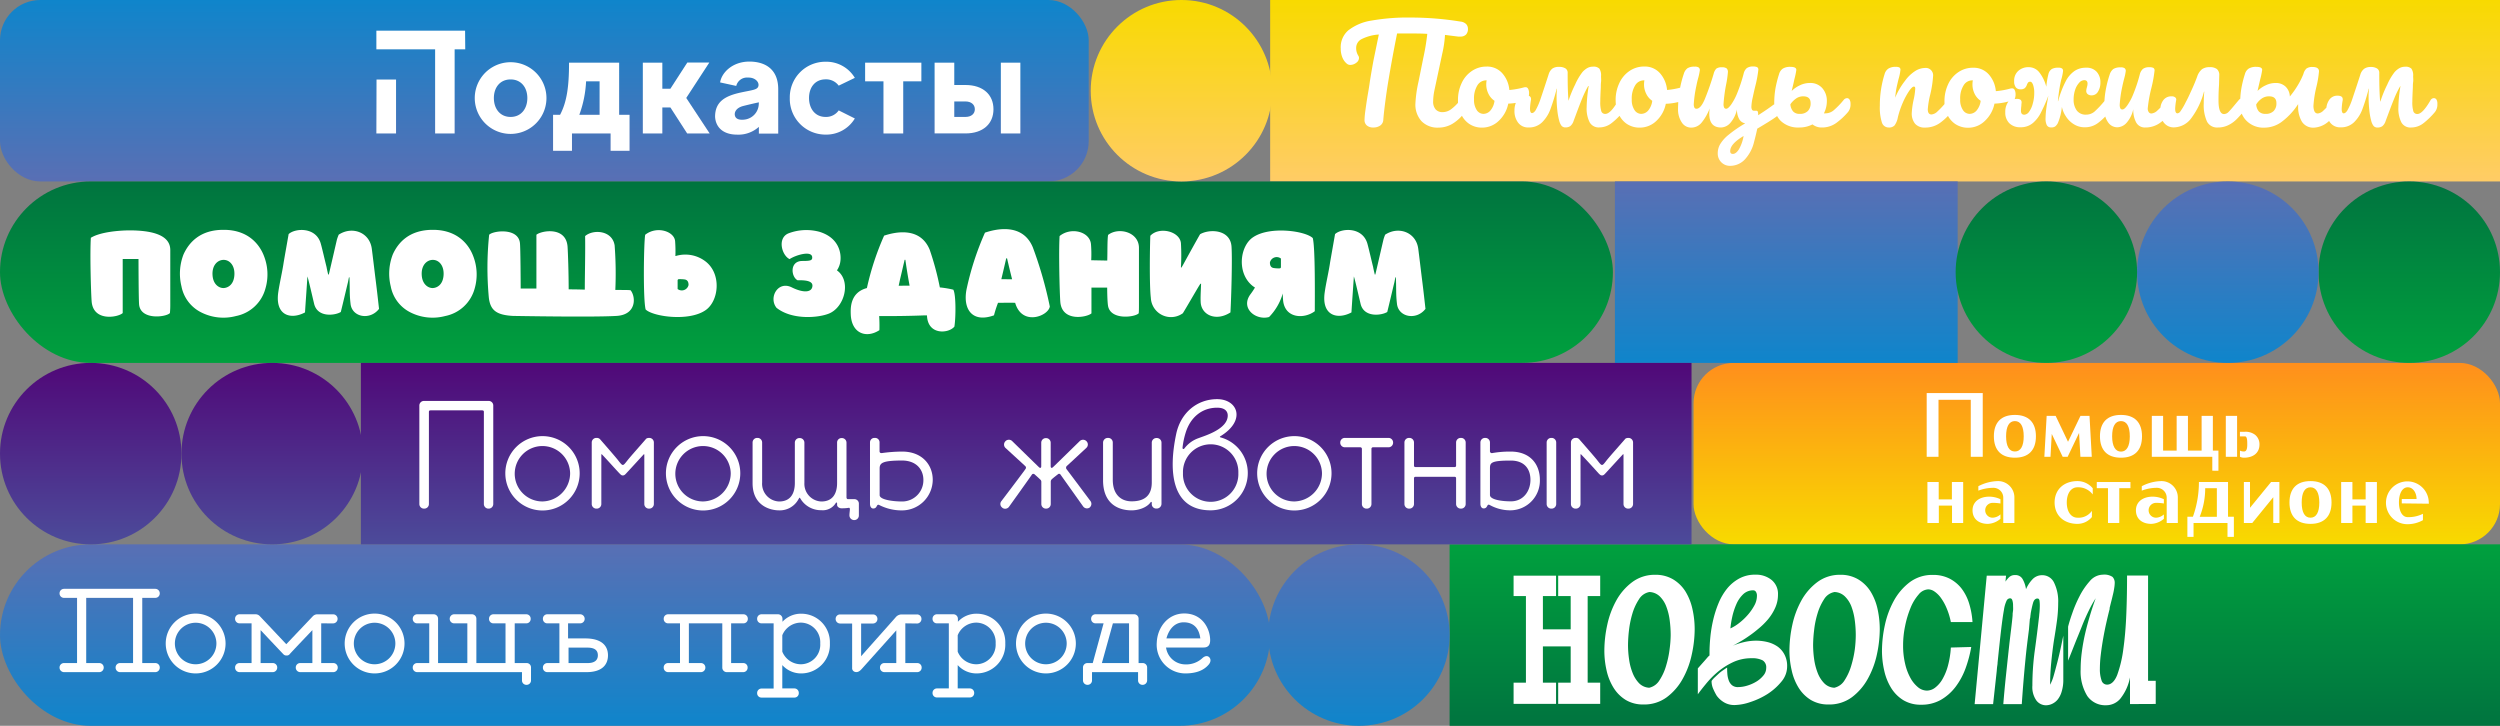 <?xml version="1.0" encoding="UTF-8"?> <svg xmlns="http://www.w3.org/2000/svg" xmlns:xlink="http://www.w3.org/1999/xlink" viewBox="0 0 620 180"><rect x="0" y="0" width="620" height="180" fill="#808080" stroke="none"/> <defs> <style>.cls-1{fill:url(#linear-gradient);}.cls-2{fill:url(#linear-gradient-2);}.cls-3{fill:url(#linear-gradient-3);}.cls-4{fill:url(#linear-gradient-4);}.cls-5{fill:url(#linear-gradient-5);}.cls-6{fill:url(#linear-gradient-6);}.cls-7{fill:url(#_01);}.cls-8{fill:url(#linear-gradient-7);}.cls-9{fill:#fff;}.cls-10{fill:url(#linear-gradient-8);}.cls-11{fill:url(#linear-gradient-9);}.cls-12{fill:url(#linear-gradient-10);}.cls-13{fill:url(#linear-gradient-11);}.cls-14{fill:url(#linear-gradient-12);}.cls-15{fill:url(#linear-gradient-13);}.cls-16{fill:url(#linear-gradient-14);}</style> <linearGradient id="linear-gradient" x1="135" y1="45" x2="135" gradientUnits="userSpaceOnUse"> <stop offset="0" stop-color="#596fb4"></stop> <stop offset="1" stop-color="#0f85cb"></stop> </linearGradient> <linearGradient id="linear-gradient-2" x1="520" y1="135" x2="520" y2="90" gradientUnits="userSpaceOnUse"> <stop offset="0" stop-color="#f8da00"></stop> <stop offset="1" stop-color="#ff8f1c"></stop> </linearGradient> <linearGradient id="linear-gradient-3" x1="467.5" y1="45" x2="467.5" gradientUnits="userSpaceOnUse"> <stop offset="0" stop-color="#fc6"></stop> <stop offset="1" stop-color="#f8da00"></stop> </linearGradient> <linearGradient id="linear-gradient-4" x1="443" x2="443" y2="90" xlink:href="#linear-gradient"></linearGradient> <linearGradient id="linear-gradient-5" x1="157.5" y1="135" x2="157.5" y2="180" xlink:href="#linear-gradient"></linearGradient> <linearGradient id="linear-gradient-6" x1="200" y1="90" x2="200" y2="45" gradientUnits="userSpaceOnUse"> <stop offset="0" stop-color="#00a03e"></stop> <stop offset="1" stop-color="#00743f"></stop> </linearGradient> <linearGradient id="_01" x1="489.75" y1="135" x2="489.75" y2="180" xlink:href="#linear-gradient-6"></linearGradient> <linearGradient id="linear-gradient-7" x1="254.5" y1="135" x2="254.5" y2="90" gradientUnits="userSpaceOnUse"> <stop offset="0" stop-color="#4c4b9a"></stop> <stop offset="1" stop-color="#500878"></stop> </linearGradient> <linearGradient id="linear-gradient-8" x1="293" x2="293" xlink:href="#linear-gradient-3"></linearGradient> <linearGradient id="linear-gradient-9" x1="22.5" y1="135" x2="22.5" y2="90" xlink:href="#linear-gradient-7"></linearGradient> <linearGradient id="linear-gradient-10" x1="67.5" y1="135" x2="67.5" y2="90" xlink:href="#linear-gradient-7"></linearGradient> <linearGradient id="linear-gradient-11" x1="597.5" y1="90" x2="597.5" y2="45" xlink:href="#linear-gradient-6"></linearGradient> <linearGradient id="linear-gradient-12" x1="552.5" x2="552.5" y2="90" xlink:href="#linear-gradient"></linearGradient> <linearGradient id="linear-gradient-13" x1="507.5" y1="90" x2="507.5" y2="45" xlink:href="#linear-gradient-6"></linearGradient> <linearGradient id="linear-gradient-14" x1="337" y1="135" x2="337" y2="180" xlink:href="#linear-gradient"></linearGradient> </defs> <g id="images"> <rect class="cls-1" width="270" height="45" rx="10"></rect> <rect class="cls-2" x="420" y="90" width="200" height="45" rx="10"></rect> <rect class="cls-3" x="315" width="305" height="45"></rect> <rect class="cls-4" x="400.5" y="45" width="85" height="45"></rect> <rect class="cls-5" y="135" width="315" height="45" rx="22.5"></rect> <rect class="cls-6" y="45" width="400" height="45" rx="22.5"></rect> <rect class="cls-7" x="359.5" y="135" width="260.5" height="45"></rect> <rect class="cls-8" x="89.5" y="90" width="330" height="45"></rect> <path class="cls-9" d="M42.23,62V75.39a20.78,20.78,0,0,1-.09,2.25c-.91,1-7.12,1.82-7.63-2-.14-1.08-.16-10.48-.16-11.4H30.43V77.64c-1.13,1.07-7.38,2.23-7.71-3-.17-2.31-.44-11.84-.19-15.67,2.33-1.44,7-1.84,9.8-1.84C36.81,57.17,42.23,57.92,42.23,62Z"></path> <path class="cls-9" d="M65.45,63.45a12.46,12.46,0,0,1,.37,8.13,9.44,9.44,0,0,1-7.27,6.79,12.18,12.18,0,0,1-8.71-.93A9.11,9.11,0,0,1,45,71a13.16,13.16,0,0,1,.52-7.92C46.86,60.13,49.63,57,55.36,57,62.47,56.94,64.82,61.8,65.45,63.45ZM52.71,68.24c.15,2.42,1.75,3.28,2.84,3.19s2.46-.92,2.58-3.27-1.19-3.71-2.67-3.71S52.55,65.76,52.71,68.24Z"></path> <path class="cls-9" d="M81.64,67.68c.65-2.75,1.28-5.52,1.92-8.28A12.15,12.15,0,0,1,84,58.2c3.33-2.19,7.69-.61,8.21,3.52.21,1.56.69,5.67,1,8.11s.52,4.4.79,6.77c-2.25,2.92-6.71,2.07-7.06-1.25-.29-2.48-.15-3.38-.27-6.57a.3.3,0,0,1-.13,0c-.1.44-.17.88-.27,1.3-.58,2.43-1.15,4.87-1.75,7.29-1.36.86-5.75,1.48-6.61-2-.48-2-1.42-6.13-1.67-6.81-.2,3.19-.39,5.67-.6,8.92-3.38,1.83-7.48.91-6.63-5,.36-2.46,1-5.06,1.36-7.52.39-2.29.81-4.59,1.21-6.9,1.58-1.5,6.87-1.86,8,2.46.4,1.44.94,3.86,1.42,5.77,0,.13.35,1.67.39,1.8h.13C81.56,68,81.6,67.83,81.64,67.68Z"></path> <path class="cls-9" d="M117.33,63.45a12.53,12.53,0,0,1,.38,8.13,9.47,9.47,0,0,1-7.28,6.79,12.18,12.18,0,0,1-8.71-.93A9.11,9.11,0,0,1,96.9,71a13.16,13.16,0,0,1,.52-7.92c1.32-2.94,4.09-6.06,9.82-6.08C114.35,56.94,116.71,61.8,117.33,63.45Zm-12.74,4.79c.15,2.42,1.76,3.28,2.84,3.19s2.46-.92,2.58-3.27-1.18-3.71-2.66-3.71S104.43,65.76,104.59,68.24Z"></path> <path class="cls-9" d="M152.87,78.35c-6,.36-25.14,0-25.64,0-4.06-.23-5.63-1.35-6-4.54a79.77,79.77,0,0,1,.08-15.59c.94-1,7.15-1.82,7.63,2,.15,1.08.19,10.42.19,11.34l3.9,0V58.22c1.14-1,7.38-2.19,7.73,3,.1,1.56.27,6.4.27,10.54.31,0,1.92,0,4,.07,0-3.57.15-9,.08-13.28,1.92-1.71,6.72-1.5,7.32,2.31a92,92,0,0,1,.17,11.05c2,0,3.58,0,3.79.08C157.73,73.64,157.87,78.08,152.87,78.35Z"></path> <path class="cls-9" d="M174.9,64.78c4.17,3.13,3.36,10,0,12.2-4.17,2.81-13,1.52-14.78-.23-.67-2.52-.46-16.68-.11-18.53,2.92-2.3,7.26-.82,7.42,1.62a33.23,33.23,0,0,1,.07,3.65.07.07,0,0,0,0,0l.08,0s0,0,0,0A8.23,8.23,0,0,1,174.9,64.78Zm-4.14,5.9c0-.81-.3-1.25-.92-1.37a9,9,0,0,0-1.56-.07c-.09,0-.23.17-.23.25,0,.73,0,1.32,0,2.19A1.72,1.72,0,0,0,170.76,70.68Z"></path> <path class="cls-9" d="M205.57,77.77c-2.73,1.1-9.2,1.6-13-1.44-2-2.52.33-6.73,3.73-5.09,2.94,1.46,4.8,1.25,5.13,0s-.75-1.81-3.63-1.73c-1.64-.87-2-4.73,1.11-4.79,2,0,2.54-.11,2.52-.86,0-1.81-4-.66-5.61.4-1.94-.92-3.12-5.25-.25-6.4a12.47,12.47,0,0,1,7.67-.37c4.92,1.52,5.4,5.42,5.19,7.17a5.16,5.16,0,0,1-.87,2.39C211.17,69.6,209.51,76.18,205.57,77.77Z"></path> <path class="cls-9" d="M236.69,81c-1.4,1.73-6.63,2.21-6.8-2.79a3.58,3.58,0,0,1-.58,0c-3,.13-7.67.21-11.28.17a34.53,34.53,0,0,1,.06,3.5c-3.23,2.11-6.92.84-7.1-3.92-.07-1.66-.11-5.44,4-6.52a67.69,67.69,0,0,1,4.27-13c2.84-.94,8.94-2.23,11.3,3.48a70.74,70.74,0,0,1,2.52,9.36,23.86,23.86,0,0,1,3.34.56C237.1,73,237.06,78.69,236.69,81ZM225.58,70.85c-.48-2.57-.84-4.92-1.05-6.42h-.18c-.38,1.6-.75,3.23-1.15,4.9-.1.48-.21,1-.33,1.54C223.74,70.85,224.66,70.85,225.58,70.85Z"></path> <path class="cls-9" d="M244.27,57.7c2.94-1,9.38-2.36,11.87,3.64A99.11,99.11,0,0,1,260.35,76c-.3,2.35-6.88,5-8.59-.9-1.36-.06-2.88,0-4.25,0a26.8,26.8,0,0,0-1,3.1c-5.31,1.94-7.73-1.43-6.83-6.33A70.76,70.76,0,0,1,244.27,57.7ZM251,69.26q-.66-2.62-1.25-5.19a.86.86,0,0,1-.21,0c-.38,1.69-.79,3.4-1.21,5.17Z"></path> <path class="cls-9" d="M274.6,64.62c.07-2.34,0-5.24.21-6.36,2.57-2,7.65-.75,7.65,3.23,0,2.08,0,8.73,0,14,0,.73,0,1.73-.06,2.21-.94,1-7.15,1.79-7.63-2-.15-1.09-.19-3.49-.19-4.38h-3.9v6.4c-1.14,1-7.38,2.19-7.73-2.94-.17-2.29-.42-12.45-.17-16.24,2.78-2.29,7.47-1.15,7.78,2a29.7,29.7,0,0,1,.06,4Z"></path> <path class="cls-9" d="M293,66.37a4,4,0,0,1,.27-.46c1.52-2.75,3.38-6.15,4.35-7.82,2.36-1.37,7.53-1.21,7.8,3.11.21,3.37-.06,12.55-.27,16.28-3.59,2.33-7.21.64-7.38-2.53-.06-1.27,0-2,.1-4.58l-.16,0a3.41,3.41,0,0,0-.25.37c-.48.75-3.38,5.78-4.11,6.94a5,5,0,0,1-7.94-3.79c-.4-3.36-.23-13.15-.13-15.42,2.19-2.36,7.3-1.13,7.59,1.83a51.85,51.85,0,0,1,0,6S292.93,66.35,293,66.37Z"></path> <path class="cls-9" d="M326.07,77.18c-2.65,2-7.42,1.8-7.86-2.68-.08-1-.08-1.44-.08-1.73a13.8,13.8,0,0,1-3.4,5.85c-3.23.92-7.21-2.14-4.61-5.65a17.67,17.67,0,0,0,1.11-1.66l-.44-.29c-4.15-3.13-3.36-10,0-12.2,4.19-2.81,13-1.54,14.78.23C326.21,61.57,326.07,74.12,326.07,77.18ZM314.94,65.1c0,.81.29,1.27.94,1.37a7.36,7.36,0,0,0,1.56.08.38.38,0,0,0,.23-.25c0-.73,0-1.31,0-2.18A1.72,1.72,0,0,0,314.94,65.1Z"></path> <path class="cls-9" d="M341.18,67.68c.65-2.75,1.27-5.52,1.92-8.28a10,10,0,0,1,.42-1.2c3.33-2.19,7.69-.61,8.21,3.52.21,1.56.69,5.67,1,8.11s.52,4.4.79,6.77c-2.25,2.92-6.71,2.07-7.07-1.25-.29-2.48-.14-3.38-.27-6.57a.25.25,0,0,1-.12,0c-.11.44-.17.88-.27,1.3-.59,2.43-1.15,4.87-1.75,7.29-1.36.86-5.76,1.48-6.61-2-.48-2-1.42-6.13-1.67-6.81-.21,3.19-.4,5.67-.6,8.92-3.38,1.83-7.49.91-6.63-5,.35-2.46,1-5.06,1.35-7.52.4-2.29.81-4.59,1.21-6.9,1.59-1.5,6.88-1.86,8.05,2.46.39,1.44.94,3.86,1.41,5.77,0,.13.36,1.67.4,1.8h.13C341.1,68,341.14,67.83,341.18,67.68Z"></path> <path class="cls-9" d="M122.33,100.56V125a1.14,1.14,0,0,1-1.13,1.14h-.11A1.14,1.14,0,0,1,120,125V102.17c0-.29-.11-.4-.48-.4H106.81c-.33,0-.44.11-.44.4V125a1.14,1.14,0,0,1-1.13,1.14h-.11A1.14,1.14,0,0,1,104,125V100.56a1.14,1.14,0,0,1,1.13-1.13h16.1A1.13,1.13,0,0,1,122.33,100.56Z"></path> <path class="cls-9" d="M143.76,117.36a9.22,9.22,0,1,1-9.24-9.2A9.22,9.22,0,0,1,143.76,117.36Zm-2.37,0a6.87,6.87,0,1,0-6.87,7A7,7,0,0,0,141.39,117.36Z"></path> <path class="cls-9" d="M162.16,109.73V125a1.14,1.14,0,0,1-1.13,1.14h-.11a1.14,1.14,0,0,1-1.13-1.14V112.83c0-.33-.15-.14-.22-.07-1.31,1.42-3.21,3.5-4.2,4.56-.36.4-.55.59-.91.59s-.51-.19-.91-.59c-1-1.06-2.85-3.14-4.2-4.56-.08-.07-.22-.26-.22.07V125a1.14,1.14,0,0,1-1.13,1.14h-.11a1.15,1.15,0,0,1-1.14-1.14V109.73a1.14,1.14,0,0,1,1.14-1.13H148a1.09,1.09,0,0,1,.84.36c.51.59,3.83,4.38,4.45,5.19.51.65.88,1.16,1.17,1.16s.66-.51,1.17-1.16c.62-.81,4-4.6,4.49-5.19.11-.14.29-.36.91-.36A1.14,1.14,0,0,1,162.16,109.73Z"></path> <path class="cls-9" d="M183.59,117.36a9.22,9.22,0,1,1-9.23-9.2A9.21,9.21,0,0,1,183.59,117.36Zm-2.37,0a6.87,6.87,0,1,0-6.86,7A7,7,0,0,0,181.22,117.36Z"></path> <path class="cls-9" d="M213,124.84v3a1.14,1.14,0,0,1-1.13,1.14h-.07a1.17,1.17,0,0,1-1.14-1.14c0-.62.11-1.16.11-1.53s-.14-.4-.36-.36a11.05,11.05,0,0,1-1.72.11c-.55,0-1.09-.37-1.09-.84v-.33c0-.29-.22-.33-.3-.19a3.77,3.77,0,0,1-3.61,1.83,5.91,5.91,0,0,1-4.93-2.48c-.55-.81-.36-.84-.88,0a5.26,5.26,0,0,1-4.67,2.52c-2,0-6.57-1-6.57-6.75V109.73a1.14,1.14,0,0,1,1.13-1.13h.11a1.14,1.14,0,0,1,1.13,1.13v9.93a4.39,4.39,0,0,0,4.2,4.71c2.74,0,3.91-1.86,3.91-4.6v-10a1.14,1.14,0,0,1,1.13-1.13h.11a1.14,1.14,0,0,1,1.13,1.13v10a4.38,4.38,0,0,0,4.2,4.6c2.74,0,3.91-1.86,3.91-4.6v-10a1.1,1.1,0,0,1,1.09-1.13h.11a1.14,1.14,0,0,1,1.13,1.13l0,13.54c0,.37.22.48.33.48.4,0,1.39,0,1.57,0A1.11,1.11,0,0,1,213,124.84Z"></path> <path class="cls-9" d="M215.76,109.69a1.1,1.1,0,0,1,1.13-1.09H217a1.1,1.1,0,0,1,1.13,1.09v2.19c0,.44.3.51.59.48a37.86,37.86,0,0,1,5-.37c5.08,0,7.6,3.4,7.6,7a7.64,7.64,0,0,1-7.6,7.59,12.2,12.2,0,0,1-5.62-1.31c-.81-.44-.44.84-1.54.84-.51,0-.8-.52-.8-1.14Zm8,14.68A5.26,5.26,0,0,0,229,119c0-2.45-1.64-4.75-5.22-4.79-5,0-5.63.62-5.63,2v6.57C218.13,123.93,221.42,124.37,223.76,124.37Z"></path> <path class="cls-9" d="M270.31,125.79l-.07.08a1.17,1.17,0,0,1-1.61-.26L263,117.69a.4.4,0,0,0-.62-.08c-.19.15-1.1.84-1.54,1.25a.83.83,0,0,0-.25.62V125a1.14,1.14,0,0,1-1.13,1.14h-.08a1.14,1.14,0,0,1-1.13-1.14v-5.47a.73.73,0,0,0-.29-.62c-.4-.41-1.24-1.14-1.39-1.28a.44.44,0,0,0-.66.07c-.14.26-5.69,8-5.69,8a1.18,1.18,0,0,1-1.61.26l-.07-.08a1.11,1.11,0,0,1-.22-1.57s5.88-7.74,6-8a.51.51,0,0,0-.07-.73c-.18-.18-4.89-4.49-4.89-4.49a1.16,1.16,0,0,1-.07-1.6l.07-.08a1.18,1.18,0,0,1,1.61-.07s6.38,6.24,6.71,6.54.55.14.55-.26v-5.84a1.14,1.14,0,0,1,1.13-1.13h.08a1.14,1.14,0,0,1,1.13,1.13v5.84c0,.4.22.55.55.26s6.71-6.54,6.71-6.54a1.19,1.19,0,0,1,1.61.07l.07.08a1.14,1.14,0,0,1-.11,1.6s-4.63,4.31-4.85,4.49a.62.62,0,0,0-.08.73c.19.22,6,8,6,8A1.16,1.16,0,0,1,270.31,125.79Z"></path> <path class="cls-9" d="M273.56,119.11v-9.35a1.18,1.18,0,0,1,1.17-1.16h.11a1.14,1.14,0,0,1,1.13,1.16V119c0,3.68,2.08,5.33,4.67,5.33,3.36,0,5-1.57,5-4.68v-9.86a1.15,1.15,0,0,1,1.17-1.16h.07a1.15,1.15,0,0,1,1.17,1.16l0,15.16a1.18,1.18,0,0,1-1.16,1.17h-.11a1.1,1.1,0,0,1-1.14-1v-.48a.15.15,0,0,0-.29-.07c-1.06,1.46-3.25,2-4.71,2C277.25,126.56,273.56,124.88,273.56,119.11Z"></path> <path class="cls-9" d="M302.62,108.45a9.13,9.13,0,0,1,6.83,8.87,9.22,9.22,0,0,1-9.2,9.24c-9.86,0-10.44-9.89-8.58-18.8,1.06-5.3,5.11-8.77,10.19-8.77s7.26,5.26.8,9.2C302.51,108.27,302.48,108.38,302.62,108.45Zm-8.87,2.74a7.43,7.43,0,0,1,3.58-2.56c1.5-.58,7.15-2.22,7.15-5.58,0-1.06-.73-1.94-2.62-1.94-3.8,0-6.65,2.41-7.82,6.21a19.84,19.84,0,0,0-.76,3.58C293.2,111.41,293.53,111.48,293.75,111.19Zm13.36,6.13a6.87,6.87,0,1,0-13.73,0,6.87,6.87,0,1,0,13.73,0Z"></path> <path class="cls-9" d="M330.22,117.36a9.22,9.22,0,1,1-9.23-9.2A9.21,9.21,0,0,1,330.22,117.36Zm-2.37,0a6.87,6.87,0,1,0-6.86,7A7,7,0,0,0,327.85,117.36Z"></path> <path class="cls-9" d="M345.49,109.73v.07a1.14,1.14,0,0,1-1.14,1.13h-3.9a.37.37,0,0,0-.33.37V125a1.14,1.14,0,0,1-1.13,1.14h-.11a1.14,1.14,0,0,1-1.13-1.14V111.3a.38.38,0,0,0-.37-.37h-3.87a1.14,1.14,0,0,1-1.13-1.13v-.07a1.14,1.14,0,0,1,1.13-1.13h10.84A1.14,1.14,0,0,1,345.49,109.73Z"></path> <path class="cls-9" d="M363.49,109.73V125a1.14,1.14,0,0,1-1.13,1.14h-.11a1.15,1.15,0,0,1-1.14-1.14v-6.42a.32.32,0,0,0-.33-.33H351a.33.33,0,0,0-.33.33V125a1.14,1.14,0,0,1-1.13,1.14h-.11A1.14,1.14,0,0,1,348.3,125V109.73a1.14,1.14,0,0,1,1.13-1.13h.11a1.14,1.14,0,0,1,1.13,1.13v5.77a.33.33,0,0,0,.33.33h9.78a.33.33,0,0,0,.33-.33v-5.77a1.14,1.14,0,0,1,1.14-1.13h.11A1.14,1.14,0,0,1,363.49,109.73Z"></path> <path class="cls-9" d="M374.62,126.56a10.51,10.51,0,0,1-5.15-1.31c-.8-.44-.43.84-1.53.84-.51,0-.8-.52-.8-1.14V109.73a1.14,1.14,0,0,1,1.13-1.13h.11a1.14,1.14,0,0,1,1.13,1.13v2.15a.47.47,0,0,0,.59.48,25.4,25.4,0,0,1,4.52-.37c5.11,0,7.27,3.4,7.27,7A7.36,7.36,0,0,1,374.62,126.56Zm4.93-7.59c0-2.45-1.31-4.75-4.89-4.75-5,0-5.15.58-5.15,2v6.54c0,1.13,2.81,1.57,5.15,1.57C377.76,124.37,379.55,121.81,379.55,119Zm6.39-9.24V125a1.14,1.14,0,0,1-1.13,1.14h-.11a1.14,1.14,0,0,1-1.13-1.14V109.73a1.14,1.14,0,0,1,1.13-1.13h.11A1.14,1.14,0,0,1,385.94,109.73Z"></path> <path class="cls-9" d="M405,109.73V125a1.14,1.14,0,0,1-1.13,1.14h-.11a1.14,1.14,0,0,1-1.13-1.14V112.83c0-.33-.15-.14-.22-.07-1.32,1.42-3.22,3.5-4.2,4.56-.37.4-.55.59-.91.59s-.52-.19-.92-.59c-.95-1.06-2.84-3.14-4.2-4.56-.07-.07-.21-.26-.21.07V125a1.15,1.15,0,0,1-1.14,1.14h-.11a1.14,1.14,0,0,1-1.13-1.14V109.73a1.14,1.14,0,0,1,1.13-1.13h.11a1,1,0,0,1,.84.36c.51.59,3.84,4.38,4.46,5.19.51.65.87,1.16,1.17,1.16s.65-.51,1.16-1.16c.63-.81,4-4.6,4.5-5.19.1-.14.29-.36.91-.36A1.14,1.14,0,0,1,405,109.73Z"></path> <path class="cls-9" d="M39.62,165.53v.06a1.11,1.11,0,0,1-1.09,1.1H29.76a1.11,1.11,0,0,1-1.09-1.1v-.06a1.09,1.09,0,0,1,1.09-1.09H33V148.27H21.38v16.17h3.25a1.09,1.09,0,0,1,1.09,1.09v.06a1.11,1.11,0,0,1-1.09,1.1H15.87a1.12,1.12,0,0,1-1.1-1.1v-.06a1.09,1.09,0,0,1,1.1-1.09h3.24V148.27H15.87a1.09,1.09,0,0,1-1.1-1.09v-.06a1.11,1.11,0,0,1,1.1-1.09H38.53a1.11,1.11,0,0,1,1.09,1.09v.06a1.09,1.09,0,0,1-1.09,1.09H35.28v16.17h3.25A1.09,1.09,0,0,1,39.62,165.53Z"></path> <path class="cls-9" d="M55.94,159.57a7.42,7.42,0,1,1-7.41-7.4A7.42,7.42,0,0,1,55.94,159.57Zm-2.27,0a5.15,5.15,0,1,0-5.14,5.17A5.16,5.16,0,0,0,53.67,159.57Z"></path> <path class="cls-9" d="M79.66,154.59v9.85h3a1.09,1.09,0,0,1,1.1,1.09v.06a1.12,1.12,0,0,1-1.1,1.1H74.47a1.12,1.12,0,0,1-1.12-1.1v-.06a1.09,1.09,0,0,1,1.12-1.09h3v-8.17s-5.43,5.69-5.66,6a.88.88,0,0,1-.77.29.94.94,0,0,1-.74-.29c-.24-.24-5.67-6-5.67-6v8.17h3a1.09,1.09,0,0,1,1.12,1.09v.06a1.12,1.12,0,0,1-1.12,1.1H59.39a1.11,1.11,0,0,1-1.09-1.1v-.06a1.09,1.09,0,0,1,1.09-1.09h3v-9.85h-3a1.11,1.11,0,0,1-1.09-1.1v-.05a1.09,1.09,0,0,1,1.09-1.1h4a1.41,1.41,0,0,1,1,.42c.23.23,6.61,7,6.61,7l6.55-6.9a1.58,1.58,0,0,1,1.24-.51h3.83a1.1,1.1,0,0,1,1.1,1.1v.05a1.11,1.11,0,0,1-1.1,1.1Z"></path> <path class="cls-9" d="M100.32,159.57a7.42,7.42,0,1,1-7.41-7.4A7.41,7.41,0,0,1,100.32,159.57Zm-2.27,0a5.15,5.15,0,1,0-5.14,5.17A5.16,5.16,0,0,0,98.05,159.57Z"></path> <path class="cls-9" d="M127.65,154.59v9.85h2.95a1.07,1.07,0,0,1,1.09,1.09v3.22a1.09,1.09,0,0,1-1.09,1.09h-.06a1.09,1.09,0,0,1-1.09-1.09v-2.06h-26a1.11,1.11,0,0,1-1.09-1.1v-.06a1.09,1.09,0,0,1,1.09-1.09h3v-9.85h-3a1.09,1.09,0,0,1-1.09-1.1v-.05a1.11,1.11,0,0,1,1.09-1.1h4.1a1.09,1.09,0,0,1,1.09,1.1v11h7.26v-9.85h-3.27a1.1,1.1,0,0,1-1.1-1.1v-.05a1.12,1.12,0,0,1,1.1-1.1h4.42a1.11,1.11,0,0,1,1.09,1.1v11h7.23v-9.85h-3a1.08,1.08,0,0,1-1.09-1.1v-.05a1.09,1.09,0,0,1,1.09-1.1h8.15a1.09,1.09,0,0,1,1.09,1.1v.05a1.08,1.08,0,0,1-1.09,1.1Z"></path> <path class="cls-9" d="M150.78,162.52c0,2.31-1.45,4.17-5.34,4.17h-9.71a1.09,1.09,0,0,1-1.09-1.1v-.06a1.11,1.11,0,0,1,1.09-1.09h3v-9.85h-3a1.08,1.08,0,0,1-1.09-1.1v-.05a1.09,1.09,0,0,1,1.09-1.1h8.15a1.13,1.13,0,0,1,1.12,1.1v.05a1.11,1.11,0,0,1-1.12,1.1h-3v3.74h4.28C149.28,158.33,150.78,160.22,150.78,162.52Zm-2.51,0c0-1.06-.56-1.91-2.59-1.91H141v3.83h4.73C147.62,164.44,148.27,163.59,148.27,162.52Z"></path> <path class="cls-9" d="M181.32,154.59v9.85h3a1.07,1.07,0,0,1,1.09,1.09v.06a1.09,1.09,0,0,1-1.09,1.1h-4.1a1.11,1.11,0,0,1-1.09-1.1v-11h-8.29v9.85h3a1.09,1.09,0,0,1,1.09,1.09v.06a1.11,1.11,0,0,1-1.09,1.1h-8.15a1.09,1.09,0,0,1-1.09-1.1v-.06a1.07,1.07,0,0,1,1.09-1.09h2.95v-9.85h-2.95a1.08,1.08,0,0,1-1.09-1.1v-.05a1.09,1.09,0,0,1,1.09-1.1h18.68a1.09,1.09,0,0,1,1.09,1.1v.05a1.08,1.08,0,0,1-1.09,1.1Z"></path> <path class="cls-9" d="M205.81,159.57a7.12,7.12,0,0,1-7.05,7.44,6.26,6.26,0,0,1-4.75-2.07v5.79h3a1.09,1.09,0,0,1,1.09,1.09v.06A1.07,1.07,0,0,1,197,173h-8.14a1.07,1.07,0,0,1-1.09-1.09v-.06a1.09,1.09,0,0,1,1.09-1.09h3V154.59h-3a1.08,1.08,0,0,1-1.09-1.1v-.05a1.09,1.09,0,0,1,1.09-1.1h4.1a1.11,1.11,0,0,1,1.09,1.1v.76a6.23,6.23,0,0,1,4.75-2A7.09,7.09,0,0,1,205.81,159.57Zm-2.39,0a4.87,4.87,0,0,0-4.78-5.16,5,5,0,0,0-4.63,3.13v4.07a5,5,0,0,0,4.63,3.13A4.85,4.85,0,0,0,203.42,159.57Z"></path> <path class="cls-9" d="M224.52,154.59v9.85h2.95a1.08,1.08,0,0,1,1.1,1.09v.06a1.1,1.1,0,0,1-1.1,1.1h-8.14a1.09,1.09,0,0,1-1.09-1.1v-.06a1.07,1.07,0,0,1,1.09-1.09h2.95v-8.11l-8.56,9.56c-.56.65-1.12.91-1.68.74a.94.94,0,0,1-.71-1v-11h-3a1.11,1.11,0,0,1-1.09-1.1v-.05a1.09,1.09,0,0,1,1.09-1.1h8.18a1.09,1.09,0,0,1,1.09,1.1v.05a1.11,1.11,0,0,1-1.09,1.1h-2.95v8.11c3-3.39,8.35-9.38,8.67-9.77a1.92,1.92,0,0,1,1.36-.59h3.83a1.08,1.08,0,0,1,1.1,1.1v.05a1.1,1.1,0,0,1-1.1,1.1Z"></path> <path class="cls-9" d="M249.31,159.57a7.12,7.12,0,0,1-7.05,7.44,6.26,6.26,0,0,1-4.75-2.07v5.79h3a1.09,1.09,0,0,1,1.09,1.09v.06a1.07,1.07,0,0,1-1.09,1.09h-8.15a1.07,1.07,0,0,1-1.09-1.09v-.06a1.09,1.09,0,0,1,1.09-1.09h2.95V154.59h-2.95a1.08,1.08,0,0,1-1.09-1.1v-.05a1.09,1.09,0,0,1,1.09-1.1h4.11a1.11,1.11,0,0,1,1.09,1.1v.76a6.23,6.23,0,0,1,4.75-2A7.09,7.09,0,0,1,249.31,159.57Zm-2.39,0a4.87,4.87,0,0,0-4.78-5.16,5,5,0,0,0-4.63,3.13v4.07a5,5,0,0,0,4.63,3.13A4.86,4.86,0,0,0,246.92,159.57Z"></path> <path class="cls-9" d="M266.81,159.57a7.42,7.42,0,1,1-7.41-7.4A7.42,7.42,0,0,1,266.81,159.57Zm-2.27,0a5.15,5.15,0,1,0-5.14,5.17A5.16,5.16,0,0,0,264.54,159.57Z"></path> <path class="cls-9" d="M284.49,165.53v3.22a1.11,1.11,0,0,1-1.1,1.09h-.06a1.09,1.09,0,0,1-1.09-1.09v-2.06H270.82v2.06a1.09,1.09,0,0,1-1.09,1.09h-.06a1.11,1.11,0,0,1-1.09-1.09v-3.22a1.09,1.09,0,0,1,1.09-1.09H271l2.69-9.85h-2a1.09,1.09,0,0,1-1.09-1.1v-.05a1.08,1.08,0,0,1,1.09-1.1h9.59a1.09,1.09,0,0,1,1.09,1.1v11h1.09A1.09,1.09,0,0,1,284.49,165.53Zm-11.22-1.09H280v-9.85h-4Z"></path> <path class="cls-9" d="M298.24,163.17c.65-.56,1.27-.59,1.68-.14s.38,1.15-.15,1.77c-1.09,1.3-2.86,2.21-5.84,2.21a7.12,7.12,0,0,1-7.05-7.7c.17-3.75,2.8-7.17,6.81-7.17,4.61,0,6.43,3.92,6.43,6.64,0,1-.35,1.8-1.62,1.8h-9.32a4.85,4.85,0,0,0,4.75,4.19A5.87,5.87,0,0,0,298.24,163.17Zm-9-4.84h8.44c-.27-2.21-1.39-4-4.17-4C291.12,154.38,289.83,156.3,289.27,158.33Z"></path> <path class="cls-9" d="M386.43,169.3h3.1v-9h-6.89v9h3.26v5.26H375.37V169.3h3.06V147.82h-3.06v-5.06H385.9v5.06h-3.26v8.26h6.89v-8.26h-3.1v-5.06h10.42v5.06h-3.11V169.3h3.11v5.26H386.43Z"></path> <path class="cls-9" d="M410.48,142.55a8.46,8.46,0,0,1,4.45,1.13,9.23,9.23,0,0,1,3.06,3,14.13,14.13,0,0,1,1.73,4.34,22.74,22.74,0,0,1,.56,5,29.41,29.41,0,0,1-.72,6.29,21.36,21.36,0,0,1-2.26,6.06,14.29,14.29,0,0,1-3.95,4.55,9.36,9.36,0,0,1-5.76,1.79,8.3,8.3,0,0,1-4.42-1.13,9.33,9.33,0,0,1-3-3,13.88,13.88,0,0,1-1.74-4.32,22,22,0,0,1-.55-4.94,30.45,30.45,0,0,1,.71-6.32A21.84,21.84,0,0,1,400.8,149a14.28,14.28,0,0,1,3.92-4.58A9.28,9.28,0,0,1,410.48,142.55Zm3.85,14.95a28.12,28.12,0,0,0-.24-3.63,14.72,14.72,0,0,0-.82-3.37,7,7,0,0,0-1.6-2.55,3.9,3.9,0,0,0-2.61-1.13,3.81,3.81,0,0,0-2.6,1.81,13.53,13.53,0,0,0-1.64,3.58,24.15,24.15,0,0,0-.84,4.16,32.47,32.47,0,0,0-.23,3.55,24.54,24.54,0,0,0,.26,3.58,14.09,14.09,0,0,0,.87,3.37,7.75,7.75,0,0,0,1.6,2.56,3.79,3.79,0,0,0,2.53,1.13,4,4,0,0,0,2.55-1.87,13.07,13.07,0,0,0,1.63-3.58,24.25,24.25,0,0,0,.87-4.11A27.84,27.84,0,0,0,414.33,157.5Z"></path> <path class="cls-9" d="M428.33,165.56c0,.45,0,.95.05,1.51a6.07,6.07,0,0,0,.32,1.59,2.89,2.89,0,0,0,.81,1.25,2.26,2.26,0,0,0,1.56.49,8.05,8.05,0,0,0,2.23-.36,9.71,9.71,0,0,0,2.27-1,6.77,6.77,0,0,0,1.73-1.49,2.89,2.89,0,0,0,.72-1.9,2,2,0,0,0-.9-1.89,5.7,5.7,0,0,0-2.74-.52,10.7,10.7,0,0,0-4.63,1,17.43,17.43,0,0,0-3.84,2.47,22.55,22.55,0,0,0-2.92,3c-.83,1-1.47,1.84-1.93,2.47v-6.42l1.16-1.31c.32-.35.57-.64.77-.87l.5-.58a3.3,3.3,0,0,1,.47-.44v-.74q0-1.74.21-3.87a32.77,32.77,0,0,1,.71-4.25,26.53,26.53,0,0,1,1.34-4.16,14.51,14.51,0,0,1,2.11-3.58,10.12,10.12,0,0,1,3-2.49,8.11,8.11,0,0,1,4-.95,6.13,6.13,0,0,1,4,1.29,4.43,4.43,0,0,1,1.61,3.66,7.82,7.82,0,0,1-.69,3.26,12.17,12.17,0,0,1-1.79,2.87A18.08,18.08,0,0,1,436,156a27.77,27.77,0,0,1-2.58,1.95c-.45.31-1,.68-1.73,1.1s-1.37.79-2,1.11a17.13,17.13,0,0,1,2.84-.92,13.09,13.09,0,0,1,3-.35,11.62,11.62,0,0,1,2.92.37,7.56,7.56,0,0,1,2.45,1.13,5.67,5.67,0,0,1,1.68,2,6.05,6.05,0,0,1,.63,2.87,5.85,5.85,0,0,1-1.42,3.79,14.75,14.75,0,0,1-3.44,3.06,18.82,18.82,0,0,1-4.27,2,12.71,12.71,0,0,1-3.87.74,5,5,0,0,1-2.63-.66,6.12,6.12,0,0,1-1.84-1.66,14.86,14.86,0,0,1-.85-1.66,4.71,4.71,0,0,1-.42-1.87.29.29,0,0,1,.06-.21,5.59,5.59,0,0,1,.73-.81c.32-.3.66-.61,1-.93s.74-.6,1.11-.86S428.05,165.73,428.33,165.56Zm6.53-19.16a3.56,3.56,0,0,0-2.58,1,7.61,7.61,0,0,0-1.69,2.5,16.79,16.79,0,0,0-1,3.11,24,24,0,0,0-.45,2.84,10.75,10.75,0,0,0,2.21-1.37,14.61,14.61,0,0,0,2.11-2,12.59,12.59,0,0,0,1.6-2.29,5,5,0,0,0,.66-2.42,1.71,1.71,0,0,0-.29-1.06A.79.79,0,0,0,434.86,146.4Z"></path> <path class="cls-9" d="M456.39,142.55a8.42,8.42,0,0,1,4.44,1.13,9.23,9.23,0,0,1,3.06,3,13.9,13.9,0,0,1,1.74,4.34,23.35,23.35,0,0,1,.55,5,30,30,0,0,1-.71,6.29,21.68,21.68,0,0,1-2.27,6.06,14.38,14.38,0,0,1-3.94,4.55,9.39,9.39,0,0,1-5.77,1.79,8.32,8.32,0,0,1-4.42-1.13,9.33,9.33,0,0,1-3-3,13.63,13.63,0,0,1-1.73-4.32,22,22,0,0,1-.56-4.94,30.45,30.45,0,0,1,.71-6.32A22.16,22.16,0,0,1,446.7,149a14.4,14.4,0,0,1,3.92-4.58A9.29,9.29,0,0,1,456.39,142.55Zm3.84,14.95a28.12,28.12,0,0,0-.24-3.63,15.26,15.26,0,0,0-.81-3.37,7,7,0,0,0-1.61-2.55,3.87,3.87,0,0,0-2.6-1.13,3.81,3.81,0,0,0-2.61,1.81,13.52,13.52,0,0,0-1.63,3.58,22.39,22.39,0,0,0-.84,4.16,32.83,32.83,0,0,0-.24,3.55,26,26,0,0,0,.26,3.58,15.1,15.1,0,0,0,.87,3.37,7.61,7.61,0,0,0,1.61,2.56,3.74,3.74,0,0,0,2.52,1.13,4,4,0,0,0,2.56-1.87,13.69,13.69,0,0,0,1.63-3.58A26.36,26.36,0,0,0,460,161,29.58,29.58,0,0,0,460.23,157.5Z"></path> <path class="cls-9" d="M488.87,160.45a30.88,30.88,0,0,1-1.42,5.32,17.64,17.64,0,0,1-2.48,4.58,12.32,12.32,0,0,1-3.63,3.21,9.65,9.65,0,0,1-4.9,1.21,8.32,8.32,0,0,1-4.42-1.13,9.33,9.33,0,0,1-3-3,13.87,13.87,0,0,1-1.73-4.32,22,22,0,0,1-.56-4.94,30.45,30.45,0,0,1,.71-6.32,22.16,22.16,0,0,1,2.24-6.08,14.53,14.53,0,0,1,3.92-4.58,9.29,9.29,0,0,1,5.77-1.82,8.86,8.86,0,0,1,4.13.92,9,9,0,0,1,3,2.5,11.91,11.91,0,0,1,1.86,3.72,19.93,19.93,0,0,1,.82,4.55h-5.37a17,17,0,0,0-1.11-3.58,12.52,12.52,0,0,0-1.44-2.53,6.4,6.4,0,0,0-1.56-1.5,2.78,2.78,0,0,0-1.47-.5,3.29,3.29,0,0,0-2.42,1.29,11.61,11.61,0,0,0-2,3.32,24.17,24.17,0,0,0-1.34,4.47,23.38,23.38,0,0,0-.5,4.77,19.3,19.3,0,0,0,.5,4.6,13.43,13.43,0,0,0,1.34,3.56,7.74,7.74,0,0,0,1.89,2.29,3.5,3.5,0,0,0,2.16.81,3.41,3.41,0,0,0,2.05-.73,7,7,0,0,0,1.82-2.11,13.81,13.81,0,0,0,1.37-3.37,22.26,22.26,0,0,0,.71-4.47Z"></path> <path class="cls-9" d="M503.18,156.13c-.17,1.34-.34,2.66-.5,4s-.3,2.7-.44,4.16-.28,3-.42,4.71-.28,3.56-.42,5.63h-4.58q.26-3.31.68-7.29c.28-2.65.56-5.25.84-7.82.14-1.19.28-2.36.42-3.5s.27-2.27.37-3.39a.23.23,0,0,1,0-.11.57.57,0,0,0,0-.16c0-.28.07-.62.11-1s0-.82,0-1.24a4.06,4.06,0,0,0-.16-1.18c-.1-.37-.29-.56-.57-.56a1,1,0,0,0-.87.58,8,8,0,0,0-.66,2.29c-.21,1.14-.44,2.76-.69,4.85s-.54,4.83-.89,8.23c0,.36-.07.7-.11,1s-.07.69-.1,1.08l-.9,8.21h-4.58l3-31.85h4.79l-.15,1.48a6.49,6.49,0,0,1,.94-1.13,2,2,0,0,1,1.43-.5,2,2,0,0,1,1.89,1,7.12,7.12,0,0,1,.84,2.5,8.27,8.27,0,0,1,1.53-2.37,3.25,3.25,0,0,1,2.53-1.1,3.2,3.2,0,0,1,2.92,1.89,10.54,10.54,0,0,1,1,5,33.33,33.33,0,0,1-.31,4.45c-.21,1.56-.46,3.17-.74,4.82q-.42,2.83-.68,5.58c-.18,1.82-.27,3.63-.27,5.42a11.34,11.34,0,0,0,.93-2.4c.29-1,.59-2.13.89-3.29s.57-2.31.82-3.47.45-2.16.63-3v10.84a9.68,9.68,0,0,1-.4,3,5.61,5.61,0,0,1-1,2,4,4,0,0,1-1.4,1.08,3.71,3.71,0,0,1-1.55.34,3,3,0,0,1-2.32-1.18,5.73,5.73,0,0,1-1-3.71,64.22,64.22,0,0,1,.58-8.56q.59-4.23,1.11-8.82c0-.24.07-.61.1-1.1s.05-.95.05-1.37a8.71,8.71,0,0,0-.07-1.18c-.06-.37-.22-.56-.5-.56q-.79,0-1.11,1.11a26.85,26.85,0,0,0-.58,2.63c0,.18-.06.4-.08.69a2.34,2.34,0,0,1-.13.68Z"></path> <path class="cls-9" d="M528.24,174.61V168a12.07,12.07,0,0,1-2.39,5.26,4.57,4.57,0,0,1-3.45,1.64,5.44,5.44,0,0,1-4.77-2.32A11.58,11.58,0,0,1,516,166a32.21,32.21,0,0,1,.29-4.29q.29-2.24.81-4.53c.35-1.52.76-3,1.21-4.52s.93-2.93,1.42-4.29a29.21,29.21,0,0,0-1.68,3c-.6,1.23-1.19,2.54-1.76,4s-1.16,2.84-1.74,4.31-1.13,2.87-1.66,4.16v-8.42c.18-.74.5-1.82,1-3.24a31.3,31.3,0,0,1,1.82-4.29,17.71,17.71,0,0,1,2.55-3.76,4.32,4.32,0,0,1,3.24-1.61,3.64,3.64,0,0,1,2.4.55,2.06,2.06,0,0,1,.55,1.5,8.32,8.32,0,0,1-.11,1.18c-.07.48-.16,1-.29,1.53s-.26,1.12-.42,1.73-.3,1.2-.44,1.76c0,.07,0,.12,0,.13a.19.19,0,0,0,0,.13c-.28,1.09-.56,2.25-.84,3.5s-.53,2.51-.76,3.81-.42,2.59-.58,3.89a30,30,0,0,0-.24,3.67,8.24,8.24,0,0,0,.4,2.79,1.42,1.42,0,0,0,1.39,1.1c1,0,1.9-.82,2.53-2.47a29.92,29.92,0,0,0,1.5-6.38c.37-2.61.61-5.52.74-8.72s.18-6.37.18-9.49h5.21v26.11h1.9v5.74Z"></path> <path class="cls-9" d="M115.38,12.23h-2.63V33.1h-4.84V12.23H93.34V7.6h22Zm-22,7.5h4.84V33.1H93.34Z"></path> <path class="cls-9" d="M135.52,24.32a8.89,8.89,0,1,1-17.78,0,8.89,8.89,0,1,1,17.78,0Zm-4.74,0c0-2.62-1.53-4.62-4.15-4.62s-4.15,2-4.15,4.62S124,29,126.63,29,130.78,26.94,130.78,24.32Z"></path> <path class="cls-9" d="M156.13,28.47V37.4h-4.7V33.1h-9.58v4.3h-4.69V28.47h1.74c1.68-3.2,2.22-7,2.22-12.93h12.43V28.47Zm-7.43,0v-8.3h-3.35a27.77,27.77,0,0,1-1.68,8.3Z"></path> <path class="cls-9" d="M166.26,26.65h-2V33.1h-4.84V15.54h4.84V22h2l4.19-6.49h5.46l-5.72,8.78L176,33.1h-5.58Z"></path> <path class="cls-9" d="M193,22.14v11h-4.8V31.46a7.57,7.57,0,0,1-5.39,1.93c-3.43,0-5.32-1.78-5.47-4.44,0-3.83,2.62-5.18,6.34-6,3-.65,4.19-.65,4.41-1.64s-.88-2.14-2.59-2.07a2.74,2.74,0,0,0-2.91,2.07l-4-.87c.33-2.29,2.92-5.17,7.29-5.17C189.6,15.29,193,17,193,22.14Zm-4.8,3.24s-1.61.33-3.9.91c-1.79.47-2.3,1.64-2,2.51s1.39,1,2.48.84a4,4,0,0,0,3.39-3.72Z"></path> <path class="cls-9" d="M208,27.38l4,2a8.24,8.24,0,0,1-7.25,4,8.85,8.85,0,0,1-8.88-9.07,8.81,8.81,0,0,1,8.88-9,8.24,8.24,0,0,1,7.25,4l-4,1.93a3.87,3.87,0,0,0-3.25-1.56c-2.62,0-4.11,2-4.11,4.62S202.13,29,204.75,29A3.8,3.8,0,0,0,208,27.38Z"></path> <path class="cls-9" d="M228.5,20.17H224V33.1H219.1V20.17h-4.55V15.54H228.5Z"></path> <path class="cls-9" d="M246.38,27.09c0,3.61-2.58,6-6.95,6h-7.65V15.54h4.88v5.54h2.77C243.8,21.08,246.38,23.48,246.38,27.09Zm-4.62,0c0-1.13-.88-1.93-2.33-1.93h-2.77V29h2.77C240.88,29,241.76,28.22,241.76,27.09Zm11.29-11.55V33.1h-4.84V15.54Z"></path> <path class="cls-9" d="M458.09,24.34a1.11,1.11,0,0,0-.86.45,19.86,19.86,0,0,1-2.46,2.55,3.2,3.2,0,0,1-2,.77,2.44,2.44,0,0,1-.44,0,6.64,6.64,0,0,0,.73-3,4.73,4.73,0,0,0-1.13-3.25,3.9,3.9,0,0,0-3.08-1.28,5.65,5.65,0,0,0-2.45.56,7.06,7.06,0,0,0-2.06,1.42l.45-1.92.22-1a18,18,0,0,0,.48-2.3c0-.51-.48-.76-1.44-.76a3.45,3.45,0,0,0-1.9.43,2.43,2.43,0,0,0-.94,1.36A27.78,27.78,0,0,0,440.3,22a22.28,22.28,0,0,0-.29,3.64c0,.09,0,.17,0,.25a1.14,1.14,0,0,0-.3.17q-1.67,1.24-3.7,2.52a2.23,2.23,0,0,0-.08-.9.38.38,0,0,0-.34-.22l-.32,0-.28,0a.52.52,0,0,1-.48-.24,1.54,1.54,0,0,1-.16-.84,11.34,11.34,0,0,1,.28-2c.2-.94.41-1.89.64-2.85a29.39,29.39,0,0,0,.8-4.21.7.7,0,0,0-.29-.66,2.2,2.2,0,0,0-1-.17,2.57,2.57,0,0,0-1.58.41,2.54,2.54,0,0,0-.78,1.38,39.53,39.53,0,0,1-1.58,4.79,14.27,14.27,0,0,1-1.54,2.9c-.48.64-.87,1-1.19,1a.54.54,0,0,1-.51-.27,1.93,1.93,0,0,1-.16-.94,38.44,38.44,0,0,1,.63-4.76,24.26,24.26,0,0,0,.45-3.1,1.18,1.18,0,0,0-.32-.94,1.81,1.81,0,0,0-1.15-.27,2.19,2.19,0,0,0-1.4.33,2.82,2.82,0,0,0-.67,1.3,66.11,66.11,0,0,1-2.19,6.27c-.67,1.59-1.36,2.38-2.06,2.38a.54.54,0,0,1-.51-.27,1.93,1.93,0,0,1-.16-.94,29.51,29.51,0,0,1,.64-4.47c.12-.64.29-1.36.51-2.14a14,14,0,0,0,.35-1.73.82.82,0,0,0-.27-.67,1.59,1.59,0,0,0-1-.22,3.22,3.22,0,0,0-1.82.41,2.7,2.7,0,0,0-.89,1.38,26.57,26.57,0,0,0-.91,3.43,18.86,18.86,0,0,1-3.24.56,7.2,7.2,0,0,0-1.74-4.14,5,5,0,0,0-3.92-1.67,6.4,6.4,0,0,0-3.61,1.07,7.29,7.29,0,0,0-2.55,3,9.69,9.69,0,0,0-.93,4.32,8.26,8.26,0,0,0,.06,1c-1,1.57-1.9,2.36-2.61,2.36a1,1,0,0,1-1-.64,7.75,7.75,0,0,1-.26-2.46c0-.77.05-1.94.13-3.51,0-.41,0-.85.06-1.33s0-1,0-1.45a2.94,2.94,0,0,0-.42-1.84,2,2,0,0,0-1.56-.49,2.91,2.91,0,0,0-1.39.33,4.85,4.85,0,0,0-1.23,1,14.68,14.68,0,0,0-1.82,3.1,28.82,28.82,0,0,0-1.7,4.19H389q-.23-2.43-.22-7.06a1.24,1.24,0,0,0-.59-1.15,2.83,2.83,0,0,0-1.49-.35A2.76,2.76,0,0,0,385,17a2.83,2.83,0,0,0-.94,1.45q-1,3.11-2,6.07a15.85,15.85,0,0,1-1.25,2.86c-.3.44-.6.66-.89.66s-.48-.37-.48-1.09a15,15,0,0,1,.25-2.17.89.89,0,0,0,0-.26.75.75,0,0,0-.54-.75,3.54,3.54,0,0,0,.06-.69,2.2,2.2,0,0,0-.23-1.05.69.69,0,0,0-.64-.41,2,2,0,0,0-.44.06,20.21,20.21,0,0,1-3.58.64,7.2,7.2,0,0,0-1.74-4.14,5,5,0,0,0-3.91-1.67,6.37,6.37,0,0,0-3.61,1.07,7.23,7.23,0,0,0-2.56,3,9.69,9.69,0,0,0-.92,4.32c0,.21,0,.41,0,.61a11.82,11.82,0,0,1-1.73,1.6,3.55,3.55,0,0,1-2.06.7,2.23,2.23,0,0,1-1.74-.67,2.85,2.85,0,0,1-.63-2,14.61,14.61,0,0,1,.32-2.75l1.95-9.13a27.31,27.31,0,0,0,.67-4.6l3.23.41a3.75,3.75,0,0,0,.54,0,1.92,1.92,0,0,0,1.44-.49,2,2,0,0,0,.48-1.46A1.71,1.71,0,0,0,363.63,6a2.31,2.31,0,0,0-1.43-.65,77.51,77.51,0,0,0-12.26-1,51.7,51.7,0,0,0-9.85.76,12.39,12.39,0,0,0-5.71,2.42A5.51,5.51,0,0,0,332.5,12a5.87,5.87,0,0,0,.42,2.28A3.85,3.85,0,0,0,334,15.78a1.28,1.28,0,0,0,.89.32,2.39,2.39,0,0,0,1.46-.53,1.49,1.49,0,0,0,.68-1.16,1,1,0,0,0-.16-.58,3.48,3.48,0,0,1-.54-1.95,2.43,2.43,0,0,1,1.33-2.17,11.24,11.24,0,0,1,4.29-1.15l-.32,1.53q-.48,2.34-1,4.86c-.31,1.68-.61,3.41-.89,5.17q-.19,1.44-.54,3.39c-.22,1.3-.4,2.54-.56,3.72a21.65,21.65,0,0,0-.24,2.54,1.72,1.72,0,0,0,.57,1.34,2.39,2.39,0,0,0,1.63.51,2.89,2.89,0,0,0,1.7-.49,1.82,1.82,0,0,0,.76-1.43c.09-1.17.26-2.7.51-4.61s.5-3.58.74-5q1-6,2.17-11.79.76,0,2.49,0c1.92,0,3.58,0,5,.1a58.19,58.19,0,0,1-1,6l-1.18,5.85a31.28,31.28,0,0,0-.77,5.46,6.12,6.12,0,0,0,1.5,4.33,5.52,5.52,0,0,0,4.22,1.61,6.75,6.75,0,0,0,3.43-.93,10.25,10.25,0,0,0,2.39-2,5.8,5.8,0,0,0,1.8,2,5.62,5.62,0,0,0,3.27.93A5.92,5.92,0,0,0,371.66,30a8,8,0,0,0,2.39-4.3,15.81,15.81,0,0,0,1.87-.18,5.13,5.13,0,0,0-.33,1.91,4.71,4.71,0,0,0,.91,3,3.07,3.07,0,0,0,2.6,1.18,4.59,4.59,0,0,0,3.32-1.26,8.76,8.76,0,0,0,2.08-3.26A48.06,48.06,0,0,0,386.06,22h.07a18.27,18.27,0,0,0-.1,2,31.84,31.84,0,0,0,.19,3.4A16,16,0,0,0,386.7,30a3.46,3.46,0,0,0,.58,1.22,1.26,1.26,0,0,0,1,.38,2,2,0,0,0,1.15-.33,2.68,2.68,0,0,0,.83-1.3l.54-1.44c.58-1.57,1.1-2.93,1.57-4.08a24.92,24.92,0,0,1,1.5-3.1H394a34.17,34.17,0,0,0-.51,5.27,7.51,7.51,0,0,0,.74,3.7,2.55,2.55,0,0,0,2.42,1.28,4.93,4.93,0,0,0,3-1.05,16.5,16.5,0,0,0,2-1.83,5.77,5.77,0,0,0,1.79,2,5.68,5.68,0,0,0,3.28.93,5.9,5.9,0,0,0,4-1.61,7.93,7.93,0,0,0,2.4-4.3,15,15,0,0,0,3.08-.43c0,.55-.05,1.12-.05,1.71a5.79,5.79,0,0,0,.91,3.31,2.75,2.75,0,0,0,2.35,1.32A3.31,3.31,0,0,0,422,30.41a12.61,12.61,0,0,0,2-3.52,9.83,9.83,0,0,0-.1,1.28q0,3.45,2.91,3.45a3.18,3.18,0,0,0,2.33-1.16,7.41,7.41,0,0,0,1.63-3.34,4.74,4.74,0,0,0,.53,2.38,2.05,2.05,0,0,0,1.45,1.07v.06a31.86,31.86,0,0,0-4.2,2.91,8.75,8.75,0,0,0-2,2.31A4.46,4.46,0,0,0,426,38a3.05,3.05,0,0,0,.88,2.24,3,3,0,0,0,2.22.89,5,5,0,0,0,3.57-1.53A9.65,9.65,0,0,0,435,35.23c.25-.94.52-2,.8-3.32,2.1-1.24,3.64-2.19,4.6-2.88a2.78,2.78,0,0,0,.32-.26,5.52,5.52,0,0,0,.9,1.21,6.2,6.2,0,0,0,4.56,1.64,7,7,0,0,0,3.32-.77,3.59,3.59,0,0,0,2.3.77,6,6,0,0,0,3.53-1.08,17.14,17.14,0,0,0,3-2.78,3,3,0,0,0,.6-2,2,2,0,0,0-.24-1.06A.75.75,0,0,0,458.09,24.34ZM369.63,27.4a2.3,2.3,0,0,1-1.77.84,2,2,0,0,1-1.62-.93,4.51,4.51,0,0,1-.68-2.68,6.12,6.12,0,0,1,.84-3.47,2.53,2.53,0,0,1,2.13-1.23h.16a5,5,0,0,0-.1,1,5.21,5.21,0,0,0,.53,2.3A4.39,4.39,0,0,0,370.64,25,4.59,4.59,0,0,1,369.63,27.4Zm39.13,0a2.31,2.31,0,0,1-1.78.84,2,2,0,0,1-1.61-.93,4.44,4.44,0,0,1-.69-2.68,6.11,6.11,0,0,1,.85-3.47,2.5,2.5,0,0,1,2.12-1.23h.16a5.86,5.86,0,0,0-.09,1,5.07,5.07,0,0,0,.53,2.3A4.37,4.37,0,0,0,409.76,25,4.59,4.59,0,0,1,408.76,27.4Zm22.48,9.65c-.48.75-1,1.12-1.48,1.12s-.67-.24-.67-.7c0-1.18,1.1-2.42,3.32-3.74A9.92,9.92,0,0,1,431.24,37.05Zm17.11-9.52a2.68,2.68,0,0,1-2,.71,2.12,2.12,0,0,1-1.66-.61,3.08,3.08,0,0,1-.68-1.76,5.56,5.56,0,0,1,1.33-1.37,3,3,0,0,1,1.87-.61c1.21,0,1.82.57,1.82,1.69A2.67,2.67,0,0,1,448.35,27.53Z"></path> <path class="cls-9" d="M604.26,24.72a.75.75,0,0,0-.65-.38,1,1,0,0,0-.87.57q-1.95,3.36-3.22,3.36a1,1,0,0,1-1-.64,7.75,7.75,0,0,1-.26-2.46c0-.77.05-1.94.13-3.51,0-.41,0-.85.07-1.33s0-1,0-1.45a2.94,2.94,0,0,0-.42-1.84,2,2,0,0,0-1.56-.49,2.91,2.91,0,0,0-1.39.33,4.85,4.85,0,0,0-1.23,1,14.68,14.68,0,0,0-1.82,3.1,28.82,28.82,0,0,0-1.7,4.19h-.06q-.23-2.43-.22-7.06a1.24,1.24,0,0,0-.59-1.15,2.83,2.83,0,0,0-1.49-.35,2.76,2.76,0,0,0-1.68.46,2.83,2.83,0,0,0-.94,1.45q-1,3.11-2,6.07a15.14,15.14,0,0,1-1.25,2.86c-.3.44-.59.66-.89.66s-.48-.37-.48-1.09a15,15,0,0,1,.25-2.17.65.65,0,0,0,0-.26c0-.57-.43-.86-1.28-.86a2.38,2.38,0,0,0-2.08,1.07,4.23,4.23,0,0,0-.68,1.89c-.24.25-.46.47-.66.65a2.4,2.4,0,0,1-1.44.8.89.89,0,0,1-.86-.51,3.38,3.38,0,0,1-.25-1.47,27.48,27.48,0,0,1,.76-4.76,24.38,24.38,0,0,0,.61-3.71c0-.72-.54-1.08-1.63-1.08A2.44,2.44,0,0,0,572,17a2.72,2.72,0,0,0-.75,1.34,18.66,18.66,0,0,1-1.37,2.76,21.78,21.78,0,0,1-2,2.83,3.55,3.55,0,0,0-1.08-2.47,3.44,3.44,0,0,0-2.43-.88,5.61,5.61,0,0,0-2.44.56,6.93,6.93,0,0,0-2.06,1.42l.44-1.92.23-1a18,18,0,0,0,.48-2.3c0-.51-.48-.76-1.44-.76a3.45,3.45,0,0,0-1.9.43,2.38,2.38,0,0,0-.94,1.36,26.39,26.39,0,0,0-.9,3.67,20.93,20.93,0,0,0-.25,2.45,1.37,1.37,0,0,0-.35.3l-.8.95q-1.18,1.44-1.74,2a1.63,1.63,0,0,1-1.14.55c-.91,0-1.37-1.12-1.37-3.36,0-.78,0-2.07.13-3.86l.06-2.36a1.94,1.94,0,0,0-.57-1.57,2.77,2.77,0,0,0-1.79-.48,3.2,3.2,0,0,0-1.92.5A4,4,0,0,0,544.9,19c-.34.92-.77,2-1.29,3.13s-1,2.23-1.52,3.16a15.91,15.91,0,0,1-1.36,2.34,1,1,0,0,1-.72.48c-.38,0-.57-.39-.57-1.15a15.09,15.09,0,0,1,.25-2.11.69.69,0,0,0-.24-.7,1.32,1.32,0,0,0-.91-.26,2.43,2.43,0,0,0-2.07,1,3.75,3.75,0,0,0-.68,1.79c-.27.27-.5.5-.71.68a2.48,2.48,0,0,1-1.52.79.79.79,0,0,1-.67-.34,1.52,1.52,0,0,1-.25-.94,34.63,34.63,0,0,1,.89-5,31.35,31.35,0,0,0,.8-4.37.72.72,0,0,0-.29-.66,2.2,2.2,0,0,0-1-.17,2.57,2.57,0,0,0-1.58.41,2.62,2.62,0,0,0-.79,1.38,37.85,37.85,0,0,1-1.58,4.79,13.83,13.83,0,0,1-1.53,2.9q-.72,1-1.2,1a.56.56,0,0,1-.51-.27,2.05,2.05,0,0,1-.16-.94,29.51,29.51,0,0,1,.64-4.47c.13-.64.3-1.36.51-2.14a12.16,12.16,0,0,0,.35-1.73.82.82,0,0,0-.27-.67,1.55,1.55,0,0,0-1-.22,3.2,3.2,0,0,0-1.82.41,2.71,2.71,0,0,0-.9,1.38,27.16,27.16,0,0,0-1.05,4.23,23.43,23.43,0,0,0-.25,2.33,23.77,23.77,0,0,1-2.43,2.59,3.19,3.19,0,0,1-2.11.78,2.73,2.73,0,0,1-2.3-1,4.42,4.42,0,0,1-.8-2.76,7.33,7.33,0,0,1,.37-2.38,4.76,4.76,0,0,1,1-1.76,1.75,1.75,0,0,1,1.25-.65c.55,0,.83.28.83.86a3,3,0,0,1-.16.89c0,.09-.06.23-.1.42a2.5,2.5,0,0,0-.06.51,1,1,0,0,0,.37.8,1.52,1.52,0,0,0,1,.29,1.78,1.78,0,0,0,1.55-.93,4.17,4.17,0,0,0,.59-2.27,3.79,3.79,0,0,0-.94-2.66,3.33,3.33,0,0,0-2.61-1,5,5,0,0,0-2.85.8,7,7,0,0,0-2.22,2.6,23.87,23.87,0,0,0-1.86,4.9h-.06a40.09,40.09,0,0,1,.8-5.24,12.53,12.53,0,0,0,.48-2.23.75.75,0,0,0-.26-.64,1.53,1.53,0,0,0-.89-.19,3.19,3.19,0,0,0-1.63.32,2,2,0,0,0-.83,1.18,20.61,20.61,0,0,0-.55,3.22,9.67,9.67,0,0,0-1.8-3.65,3.32,3.32,0,0,0-2.57-1.2,3.71,3.71,0,0,0-2.6.94,3.25,3.25,0,0,0-1,2.54,2.38,2.38,0,0,0,.41,1.52,1.39,1.39,0,0,0,1.12.49,1.63,1.63,0,0,0,1.12-.3,2.17,2.17,0,0,0,.51-.81,2,2,0,0,1,.32-.6.7.7,0,0,1,.51-.17c.28,0,.51.26.7.78a5.69,5.69,0,0,1,.29,1.93,9.53,9.53,0,0,1-.37,2.75,5.77,5.77,0,0,1-.92,2,1.56,1.56,0,0,1-1.17.72c-.55,0-.83-.32-.83-.95,0-.11,0-.55.1-1.31,0-.39.06-.65.06-.8,0-.58-.38-.87-1.15-.87a2.62,2.62,0,0,0-.57.06,2.87,2.87,0,0,0,.22-1.21,2.33,2.33,0,0,0-.22-1.05.7.7,0,0,0-.64-.41,2,2,0,0,0-.45.06,20.05,20.05,0,0,1-3.58.64,7.2,7.2,0,0,0-1.74-4.14,5,5,0,0,0-3.91-1.67,6.4,6.4,0,0,0-3.61,1.07,7.23,7.23,0,0,0-2.56,3,9.83,9.83,0,0,0-.92,4.32c0,.22,0,.43,0,.63a19.27,19.27,0,0,1-1.7,1.78,2.46,2.46,0,0,1-1.51.79c-.62,0-.93-.43-.93-1.28a21.58,21.58,0,0,1,.61-3.67,26.61,26.61,0,0,0,.7-4.51,1.83,1.83,0,0,0-2.08-2.07,4.65,4.65,0,0,0-2.31.73,9.24,9.24,0,0,0-2.57,2.46A17.85,17.85,0,0,0,470,24.24c.09-.93.19-1.72.32-2.36s.3-1.38.51-2.24a12.13,12.13,0,0,0,.48-2.3.65.65,0,0,0-.25-.6,1.77,1.77,0,0,0-.9-.16,3.26,3.26,0,0,0-1.83.43,2.4,2.4,0,0,0-.95,1.36,25.93,25.93,0,0,0-1.18,7.89,12.17,12.17,0,0,0,.5,4.08,1.74,1.74,0,0,0,1.7,1.28,1.83,1.83,0,0,0,1.46-.53,4.86,4.86,0,0,0,.81-2,22.18,22.18,0,0,1,1.26-3.71,18.2,18.2,0,0,1,1.54-2.83c.5-.71.89-1.07,1.16-1.07s.35.17.35.52a16,16,0,0,1-.41,2.77,19.91,19.91,0,0,0-.45,3.2,4,4,0,0,0,.83,2.73,3.12,3.12,0,0,0,2.46.94,6.26,6.26,0,0,0,3.6-1.08,14,14,0,0,0,2.09-1.81,5.74,5.74,0,0,0,1.8,2,5.68,5.68,0,0,0,3.28.93A5.9,5.9,0,0,0,492.23,30a8.05,8.05,0,0,0,2.4-4.3,14.74,14.74,0,0,0,3.49-.54l-.08.09a4.27,4.27,0,0,0-.73,2.59,3.68,3.68,0,0,0,1,2.72,3.76,3.76,0,0,0,2.78,1,4.58,4.58,0,0,0,3.11-1.09,8.17,8.17,0,0,0,2-2.65A39.87,39.87,0,0,0,508,23.73H508c-.19,1-.36,2-.49,3a20.44,20.44,0,0,0-.21,2.6,3.58,3.58,0,0,0,.32,1.73,1.15,1.15,0,0,0,1.08.54,1.61,1.61,0,0,0,1-.25,2.69,2.69,0,0,0,.65-.83,13.82,13.82,0,0,0,1-4,6.58,6.58,0,0,0,1,2.35,6.09,6.09,0,0,0,1.95,1.93,5,5,0,0,0,2.75.77,5.36,5.36,0,0,0,3.26-1.07,15.22,15.22,0,0,0,1.8-1.6,4.93,4.93,0,0,0,.64,1.35,2.75,2.75,0,0,0,2.35,1.32,3.2,3.2,0,0,0,2.33-1.16,7.52,7.52,0,0,0,1.63-3.34,6.42,6.42,0,0,0,.72,3.32A2.44,2.44,0,0,0,532,31.62a6.2,6.2,0,0,0,3.59-1.08l.75-.56a4,4,0,0,0,.29.43,3.06,3.06,0,0,0,2.55,1.18,5.45,5.45,0,0,0,4.27-2.3,19.22,19.22,0,0,0,3.14-6.55h.07c-.09.94-.13,1.91-.13,2.91a9.84,9.84,0,0,0,.8,4.49A2.8,2.8,0,0,0,550,31.62a5.75,5.75,0,0,0,2.57-.56,7.46,7.46,0,0,0,1.92-1.31c.43-.41.92-.94,1.47-1.57A5.37,5.37,0,0,0,557.18,30a5.93,5.93,0,0,0,4.42,1.66,7.29,7.29,0,0,0,4.46-1.6,16.85,16.85,0,0,0,3.88-4.24v.48a7.11,7.11,0,0,0,.94,3.89,3.33,3.33,0,0,0,3,1.47A5.94,5.94,0,0,0,577.61,30c.09.14.17.27.27.4a3.07,3.07,0,0,0,2.6,1.18,4.59,4.59,0,0,0,3.32-1.26,8.76,8.76,0,0,0,2.08-3.26A48.06,48.06,0,0,0,587.44,22h.07a18.27,18.27,0,0,0-.1,2,31.84,31.84,0,0,0,.19,3.4,16,16,0,0,0,.48,2.63,3.46,3.46,0,0,0,.58,1.22,1.26,1.26,0,0,0,1,.38,2,2,0,0,0,1.15-.33,2.68,2.68,0,0,0,.83-1.3l.54-1.44c.58-1.57,1.1-2.93,1.57-4.08a24.92,24.92,0,0,1,1.5-3.1h.06a34.17,34.17,0,0,0-.51,5.27,7.51,7.51,0,0,0,.74,3.7A2.56,2.56,0,0,0,598,31.62a4.93,4.93,0,0,0,3-1.05,18.87,18.87,0,0,0,2.86-2.78,3,3,0,0,0,.61-2A2,2,0,0,0,604.26,24.72ZM490.2,27.4a2.3,2.3,0,0,1-1.77.84,2,2,0,0,1-1.61-.93,4.44,4.44,0,0,1-.69-2.68,6,6,0,0,1,.85-3.47,2.5,2.5,0,0,1,2.12-1.23h.16a5.86,5.86,0,0,0-.09,1,5.2,5.2,0,0,0,.52,2.3A4.39,4.39,0,0,0,491.21,25,4.59,4.59,0,0,1,490.2,27.4Zm73.67.13a2.68,2.68,0,0,1-2,.71,2.2,2.2,0,0,1-1.66-.58,3,3,0,0,1-.67-1.76,4.88,4.88,0,0,1,1.29-1.4,3.08,3.08,0,0,1,1.9-.61c1.22,0,1.82.57,1.82,1.69A2.63,2.63,0,0,1,563.87,27.53Z"></path> <path class="cls-9" d="M488.75,113.28V99.15h-8v14.13h-2.93V97.48h13.9v15.8Z"></path> <path class="cls-9" d="M499.69,113.51c-3.38,0-5.21-1.85-5.21-5.31s1.83-5.3,5.21-5.3,5.22,1.85,5.22,5.3S503.08,113.51,499.69,113.51Zm0-9.08c-1.42,0-2.18,1.31-2.18,3.77s.76,3.77,2.18,3.77,2.19-1.31,2.19-3.77S501.12,104.43,499.69,104.43Z"></path> <path class="cls-9" d="M515.94,113.28l-.33-5.91-2.83,5.91h-1.24l-2.7-5.66-.32,5.66H507l.57-10.15h2.23l3.07,6.43,3.09-6.43h2.24l.56,10.15Z"></path> <path class="cls-9" d="M526,113.51c-3.38,0-5.21-1.85-5.21-5.31s1.83-5.3,5.21-5.3,5.22,1.85,5.22,5.3S529.42,113.51,526,113.51Zm0-9.08c-1.42,0-2.19,1.31-2.19,3.77S524.61,112,526,112s2.19-1.31,2.19-3.77S527.45,104.43,526,104.43Z"></path> <path class="cls-9" d="M548.65,116.73v-3.45h-15V103.13h2.8v8.62h3.36v-8.62h2.8v8.62H546v-8.62h2.79v8.62h1.38v5Z"></path> <path class="cls-9" d="M552,113.28V103.13h2.8v10.15Zm4.51.23a2.23,2.23,0,0,1-1-.23v-1.53a2.22,2.22,0,0,0,1,.22c.72,0,.81-.92.81-1.74s0-2-.54-2h-1.28v-1.15h1.21a3.88,3.88,0,0,1,2.55.75,3,3,0,0,1,1.09,2.43C560.34,112.36,558.76,113.51,556.5,113.51Z"></path> <path class="cls-9" d="M484.1,129.7v-4.31h-3.27v4.31H478V119.54h2.8v4.31h3.27v-4.31h2.8V129.7Z"></path> <path class="cls-9" d="M493,129.92c-2.26,0-3.81-1.22-3.81-3.36s1.76-3.39,4.15-3.39a6.5,6.5,0,0,1,2.77.64v1.06a10.66,10.66,0,0,0-1.94-.16,1.84,1.84,0,1,0,0,3.68,3,3,0,0,0,1.94-.82v1.09A5.07,5.07,0,0,1,493,129.92Zm3.81-.22v-6.32a2.44,2.44,0,0,0-2.48-2.4,10.51,10.51,0,0,0-3.7.7v-1.1a10.86,10.86,0,0,1,4.94-1.27,4.05,4.05,0,0,1,4,4.07v6.32Z"></path> <path class="cls-9" d="M515.22,120.85c-1.6,0-2.66,1.51-2.66,3.77s1.06,3.77,2.66,3.77a4,4,0,0,0,3.57-1.7v1.54a4.66,4.66,0,0,1-3.57,1.69c-3.41,0-5.68-2.12-5.68-5.3s2.27-5.31,5.68-5.31A4.9,4.9,0,0,1,519,121.1v1.53A4.5,4.5,0,0,0,515.22,120.85Z"></path> <path class="cls-9" d="M525.58,121.07v8.63h-2.8v-8.63H520v-1.53h8.35v1.53Z"></path> <path class="cls-9" d="M533.53,129.92c-2.26,0-3.82-1.22-3.82-3.36s1.76-3.39,4.15-3.39a6.51,6.51,0,0,1,2.78.64v1.06a10.73,10.73,0,0,0-1.94-.16,1.84,1.84,0,1,0,0,3.68,3,3,0,0,0,1.94-.82v1.09A5.07,5.07,0,0,1,533.53,129.92Zm3.81-.22v-6.32a2.44,2.44,0,0,0-2.48-2.4,10.43,10.43,0,0,0-3.7.7v-1.1a10.83,10.83,0,0,1,4.94-1.27,4.06,4.06,0,0,1,4,4.07v6.32Z"></path> <path class="cls-9" d="M552.42,133.15V129.7H544v3.45h-1.53v-5h1.37a25.38,25.38,0,0,0,1.49-8.62h7.22v8.62H554v5Zm-2.64-12.08h-2.89a18.9,18.9,0,0,1-1.36,7.09h4.25Z"></path> <path class="cls-9" d="M565.3,129.7h-1.53v-6.39l-5.21,6.39h-2.08V119.54H558v6.39l5.22-6.39h2.07Z"></path> <path class="cls-9" d="M573,129.92c-3.38,0-5.21-1.85-5.21-5.3s1.83-5.31,5.21-5.31,5.22,1.85,5.22,5.31S576.34,129.92,573,129.92Zm0-9.07c-1.42,0-2.18,1.31-2.18,3.77s.76,3.77,2.18,3.77,2.19-1.31,2.19-3.77S574.38,120.85,573,120.85Z"></path> <path class="cls-9" d="M586.68,129.7v-4.31H583.4v4.31h-2.79V119.54h2.79v4.31h3.28v-4.31h2.79V129.7Z"></path> <path class="cls-9" d="M595.64,124.84v-1.08h3.67c0-1.49-.83-2.91-2.18-2.91s-2.19,1.51-2.19,3.77c0,1.78.63,3.63,2.19,3.63a8,8,0,0,0,3.76-.83V129a7.8,7.8,0,0,1-3.76,1,5.31,5.31,0,1,1,5.21-5.3v.22Z"></path> <circle class="cls-10" cx="293" cy="22.5" r="22.5"></circle> <circle class="cls-11" cx="22.5" cy="112.5" r="22.5"></circle> <circle class="cls-12" cx="67.5" cy="112.5" r="22.5"></circle> <circle class="cls-13" cx="597.5" cy="67.5" r="22.5"></circle> <circle class="cls-14" cx="552.5" cy="67.5" r="22.5"></circle> <circle class="cls-15" cx="507.5" cy="67.5" r="22.5"></circle> <circle class="cls-16" cx="337" cy="157.5" r="22.5"></circle> </g> </svg> 